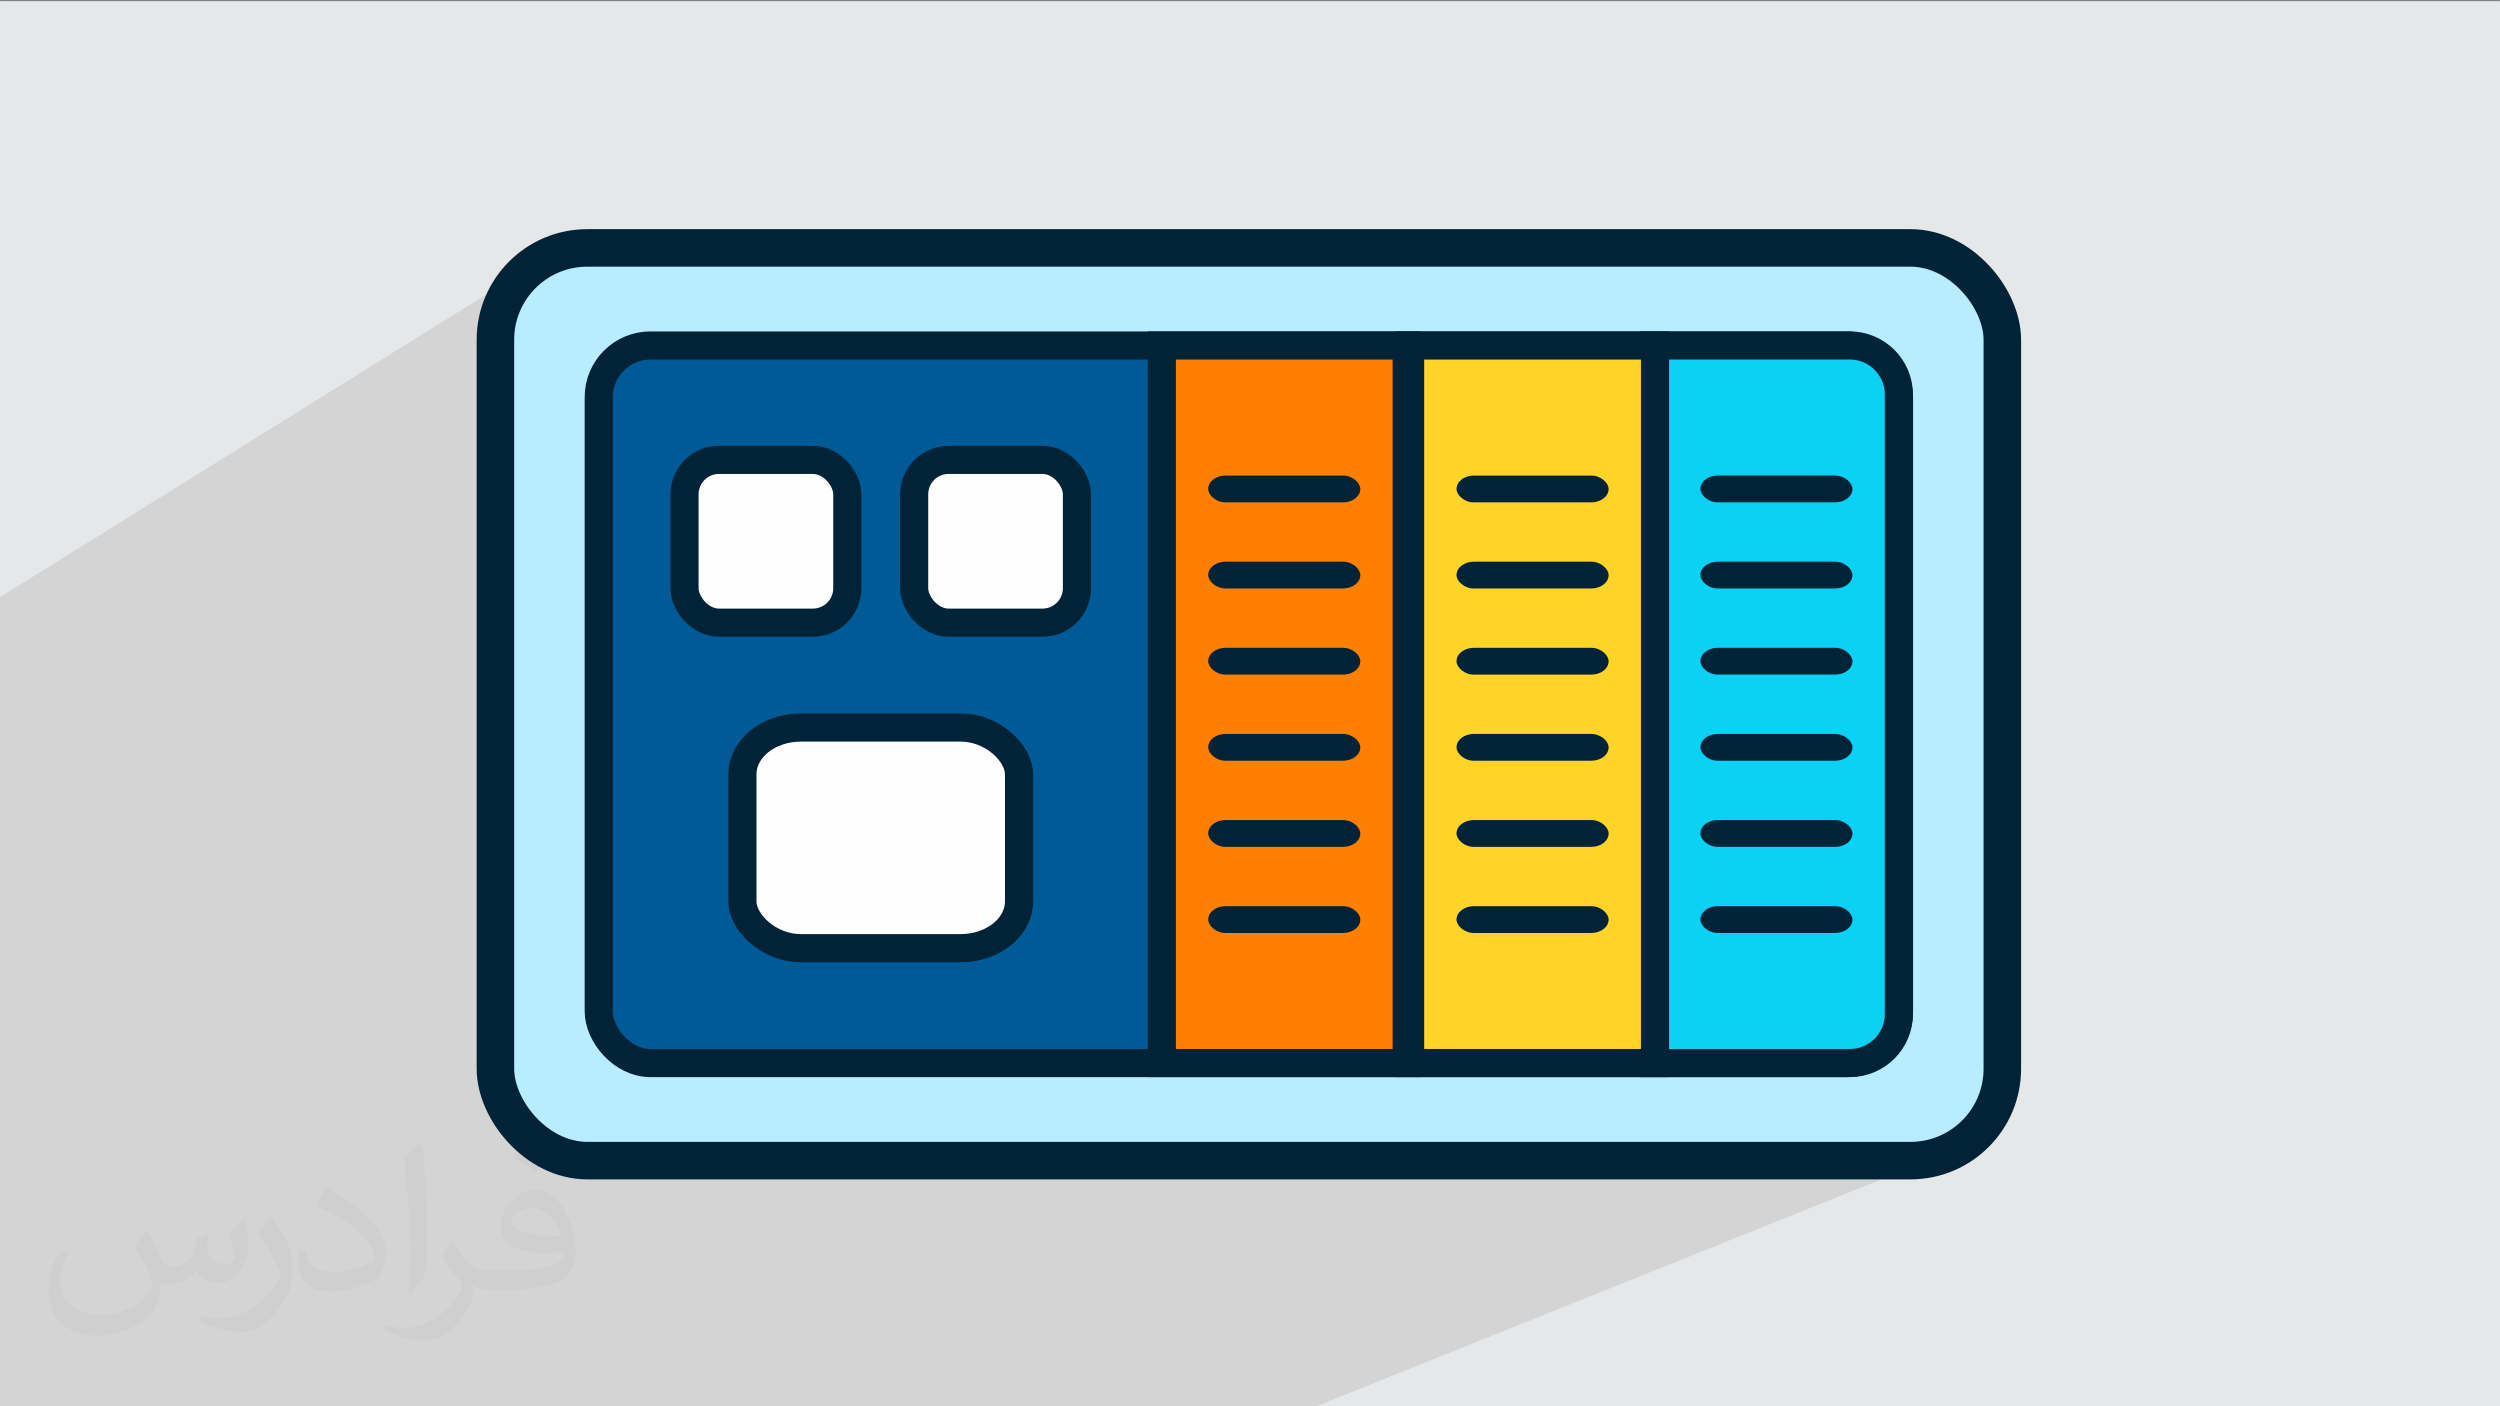 <?xml version="1.0" encoding="UTF-8"?>
<!DOCTYPE svg PUBLIC "-//W3C//DTD SVG 1.1//EN" "http://www.w3.org/Graphics/SVG/1.1/DTD/svg11.dtd">
<!-- Creator: CorelDRAW -->
<svg xmlns="http://www.w3.org/2000/svg" xml:space="preserve" width="3.703in" height="2.083in" version="1.1" style="shape-rendering:geometricPrecision; text-rendering:geometricPrecision; image-rendering:optimizeQuality; fill-rule:evenodd; clip-rule:evenodd"
viewBox="0 0 3703.33 2083.33"
 xmlns:xlink="http://www.w3.org/1999/xlink"
 xmlns:xodm="http://www.corel.com/coreldraw/odm/2003">
 <rect x="0" y="0" width="3703.33" height="2083.33" fill="#808080" stroke="none"/>
 <defs>
  <style type="text/css">
   <![CDATA[
    .str0 {stroke:#002338;stroke-width:55.56;stroke-miterlimit:2.613}
    .str1 {stroke:#002338;stroke-width:41.67;stroke-miterlimit:2.613}
    .fil8 {fill:#FEFEFE}
    .fil9 {fill:#002338}
    .fil4 {fill:#005A96}
    .fil5 {fill:#0AD2F5}
    .fil3 {fill:#B8ECFF}
    .fil0 {fill:#E6E7E8}
    .fil7 {fill:#FF8000}
    .fil6 {fill:#FFD429}
    .fil2 {fill:#373435;fill-opacity:0.031}
    .fil1 {fill:#373435;fill-opacity:0.102}
   ]]>
  </style>
 </defs>
 <g id="Layer_x0020_1">
  <polygon class="fil0" points="-4.17,1.67 3704.16,1.67 3704.16,2085 -4.17,2085 "/>
  <polygon class="fil1" points="1945.77,2085 -4.17,2085 -4.17,887.14 799.46,387.04 793.93,390.59 788.59,394.39 783.45,398.44 778.51,402.72 773.77,407.24 769.26,411.97 764.97,416.91 760.93,422.06 757.12,427.4 753.57,432.92 750.29,438.62 747.27,444.48 744.54,450.51 742.09,456.68 739.94,462.99 738.1,469.44 736.57,476.01 735.37,482.69 734.5,489.48 733.98,496.37 733.8,503.35 733.8,1583.31 733.98,1590.29 734.5,1597.18 735.37,1603.97 736.57,1610.65 738.1,1617.22 739.94,1623.67 742.09,1629.98 744.54,1636.15 747.27,1642.18 750.29,1648.04 753.57,1653.74 757.12,1659.26 760.93,1664.6 764.97,1669.75 769.26,1674.69 773.77,1679.43 778.51,1683.94 783.45,1688.22 788.59,1692.28 793.93,1696.08 799.46,1699.63 805.15,1702.91 811.02,1705.93 817.04,1708.66 823.22,1711.11 829.53,1713.26 835.98,1715.1 842.55,1716.62 849.23,1717.83 856.02,1718.7 862.91,1719.22 869.89,1719.4 2830.11,1719.4 2837.08,1719.22 2843.97,1718.7 2850.76,1717.83 2857.44,1716.62 2864.02,1715.1 2870.46,1713.26 2876.78,1711.11 2882.95,1708.66 "/>
  <path class="fil0" d="M2878.38 1710.5l-1.6 0.61 6.17 -2.45 -4.57 1.83zm-1.6 0.61c-2.08,0.77 -4.19,1.48 -6.31,2.15l6.31 -2.15zm-6.31 2.15c-2.13,0.67 -4.28,1.28 -6.44,1.84l6.44 -1.84zm-6.44 1.84c-2.17,0.56 -4.36,1.07 -6.57,1.52l6.57 -1.52zm-6.57 1.52c-2.21,0.46 -4.44,0.86 -6.69,1.2l6.69 -1.2zm-6.69 1.2c-2.25,0.35 -4.51,0.63 -6.79,0.87l6.79 -0.87zm-6.79 0.87c-2.28,0.23 -4.57,0.41 -6.89,0.53l6.89 -0.53zm-6.89 0.53c-2.31,0.12 -4.64,0.18 -6.98,0.18l6.98 -0.18zm-1967.2 0.18c-2.34,0 -4.67,-0.06 -6.98,-0.18l6.98 0.18zm-6.98 -0.18c-2.31,-0.12 -4.61,-0.3 -6.89,-0.53l6.89 0.53zm-6.89 -0.53c-2.28,-0.24 -4.55,-0.52 -6.79,-0.87l6.79 0.87zm-6.79 -0.87c-2.24,-0.35 -4.48,-0.75 -6.69,-1.2l6.69 1.2zm-6.69 -1.2c-2.21,-0.45 -4.4,-0.96 -6.57,-1.52l6.57 1.52zm-6.57 -1.52c-2.17,-0.56 -4.32,-1.18 -6.45,-1.84l6.45 1.84zm-6.45 -1.84c-2.13,-0.67 -4.23,-1.38 -6.31,-2.15l6.31 2.15zm-6.31 -2.15c-2.08,-0.76 -4.14,-1.59 -6.17,-2.45l6.17 2.45zm-6.17 -2.45c-2.04,-0.86 -4.04,-1.78 -6.02,-2.73l6.02 2.73zm-6.02 -2.73c-1.98,-0.96 -3.94,-1.96 -5.87,-3.02l5.87 3.02zm-5.87 -3.02c-1.93,-1.05 -3.83,-2.15 -5.7,-3.29l5.7 3.29zm-5.7 -3.29c-1.87,-1.14 -3.71,-2.32 -5.52,-3.55l5.52 3.55zm-5.52 -3.55c-1.81,-1.22 -3.59,-2.49 -5.34,-3.8l5.34 3.8zm-5.34 -3.8c-1.75,-1.31 -3.46,-2.66 -5.15,-4.05l5.15 4.05zm-5.15 -4.05c-1.69,-1.39 -3.33,-2.81 -4.94,-4.28l4.94 4.28zm-4.94 -4.28c-1.61,-1.46 -3.19,-2.97 -4.74,-4.52l4.74 4.52zm-4.74 -4.52c-1.54,-1.54 -3.04,-3.12 -4.51,-4.73l4.51 4.73zm-4.51 -4.73c-1.46,-1.61 -2.9,-3.26 -4.29,-4.94l4.29 4.94zm-4.29 -4.94c-1.39,-1.68 -2.74,-3.4 -4.05,-5.15l4.05 5.15zm-4.05 -5.15c-1.31,-1.75 -2.58,-3.53 -3.8,-5.34l3.8 5.34zm-3.8 -5.34c-1.22,-1.81 -2.41,-3.65 -3.55,-5.52l3.55 5.52zm-3.55 -5.52c-1.14,-1.87 -2.23,-3.77 -3.28,-5.7l3.28 5.7zm-3.28 -5.7c-1.05,-1.93 -2.06,-3.89 -3.02,-5.87l3.02 5.87zm-3.02 -5.87c-0.96,-1.98 -1.87,-3.99 -2.74,-6.02l2.74 6.02zm-2.74 -6.02c-0.86,-2.03 -1.68,-4.09 -2.44,-6.17l2.44 6.17zm-2.44 -6.17c-0.76,-2.08 -1.48,-4.19 -2.15,-6.31l2.15 6.31zm-2.15 -6.31c-0.67,-2.13 -1.28,-4.28 -1.84,-6.44l1.84 6.44zm-1.84 -6.44c-0.56,-2.17 -1.07,-4.36 -1.53,-6.57l1.53 6.57zm-1.53 -6.57c-0.45,-2.21 -0.85,-4.43 -1.2,-6.68l1.2 6.68zm-1.2 -6.68c-0.35,-2.25 -0.64,-4.51 -0.87,-6.79l0.87 6.79zm-0.87 -6.79c-0.23,-2.28 -0.41,-4.57 -0.53,-6.89l0.53 6.89zm-0.53 -6.89c-0.12,-2.31 -0.18,-4.64 -0.18,-6.98l0.18 6.98zm-0.18 -1086.94c0,-2.34 0.06,-4.67 0.18,-6.98l-0.18 6.98zm0.18 -6.98c0.12,-2.31 0.29,-4.61 0.53,-6.89l-0.53 6.89zm0.53 -6.89c0.23,-2.28 0.52,-4.54 0.87,-6.79l-0.87 6.79zm0.87 -6.79c0.34,-2.24 0.74,-4.48 1.2,-6.69l-1.2 6.69zm1.2 -6.69c0.45,-2.21 0.96,-4.4 1.53,-6.57l-1.53 6.57zm1.53 -6.57c0.56,-2.17 1.18,-4.32 1.84,-6.45l-1.84 6.45zm1.84 -6.45c0.67,-2.13 1.38,-4.23 2.15,-6.31l-2.15 6.31zm2.15 -6.31c0.76,-2.08 1.58,-4.14 2.44,-6.17l-2.44 6.17zm2.44 -6.17c0.86,-2.04 1.78,-4.04 2.74,-6.02l-2.74 6.02zm2.74 -6.02c0.96,-1.98 1.96,-3.94 3.02,-5.87l-3.02 5.87zm3.02 -5.87c1.05,-1.93 2.15,-3.83 3.28,-5.7l-3.28 5.7zm3.28 -5.7c1.14,-1.87 2.33,-3.71 3.55,-5.52l-3.55 5.52zm3.55 -5.52c1.22,-1.81 2.49,-3.59 3.8,-5.34l-3.8 5.34zm3.8 -5.34c1.31,-1.75 2.66,-3.46 4.05,-5.15l-4.05 5.15zm4.05 -5.15c1.39,-1.69 2.82,-3.33 4.29,-4.94l-4.29 4.94zm4.29 -4.94c1.46,-1.61 2.97,-3.19 4.51,-4.73l-4.51 4.73zm4.51 -4.73c1.54,-1.54 3.12,-3.04 4.74,-4.51l-4.74 4.51zm4.74 -4.51c1.61,-1.47 3.26,-2.9 4.94,-4.29l-4.94 4.29zm4.94 -4.29c1.68,-1.39 3.4,-2.74 5.15,-4.05l-5.15 4.05zm5.15 -4.05c1.75,-1.31 3.53,-2.58 5.34,-3.8l-5.34 3.8zm5.34 -3.8c1.81,-1.22 3.65,-2.41 5.52,-3.55l-5.52 3.55z"/>
  <path class="fil2" d="M218.96 1825.31c6.98,10.94 11.98,20.94 15.94,31.98 3.02,6.98 5,18.96 21.04,18.96 5,0 11.04,-0.94 16.98,-5 6.98,-2.92 12.19,-8.96 14.17,-16.98l5.94 -20.94 15 -7.08 1.04 1.04c-1.98,8.02 -1.98,15 -1.98,21.04 0,17.92 15,23.96 26.98,23.96 6.98,0 13.02,-3.02 13.02,-10 0,-8.02 -4.06,-21.98 -8.02,-35 6.98,-6.98 13.96,-13.96 22.08,-20l1.04 1.04c3.96,15 5.94,30 5.94,40 0,10 -3.96,20 -7.92,26.98 -7.19,13.96 -20.1,25 -36.15,25 -11.98,0 -25,-6.04 -34.06,-16.98l-0.94 0c-9.17,10.94 -22.08,20 -43.13,20l-6.98 0c-1.04,13.96 -4.06,23.96 -9.06,33.02 -12.92,25 -50.1,41.98 -85.1,41.98 -49.06,0 -73.13,-28.02 -73.13,-66.04 0,-23.02 6.98,-45 19.06,-60l10 4.06c-7.08,13.96 -11.98,26.98 -11.98,40 0,35 29.06,51.98 61.04,51.98 30,0 68.13,-20 75.1,-41.98 -1.98,-25 -11.98,-36.04 -26.04,-59.06 4.06,-6.98 10.1,-15 17.08,-23.02l0.94 0 0 0 0 0 2.08 1.04 0 0 0 0 0 0 0 0 0 0 0.02 0 0 0 0 0 0 0zm563.85 -132.08c10,6.04 20,14.06 30,23.02 -6.04,8.02 -12.08,15 -21.04,21.04 -10,-8.02 -20,-15 -30.1,-21.98 7.08,-8.02 14.06,-15 20.1,-22.08l1.04 0 0 0 0 0 0 0zm4.9 96.04c-16.98,0 -30.1,11.04 -30.1,19.06 0,16.98 33.13,22.92 73.13,22.92 -5,-20 -21.98,-41.98 -43.02,-41.98l0 0 -0.01 0zm-37.09 93.02c22.19,0 41.15,-1.04 55.1,-3.96 16.04,-4.06 30,-12.08 30,-18.02 0,-1.98 0,-3.02 -0.94,-5 -9.06,0.94 -19.06,0.94 -29.06,0.94 -28.96,0 -52.08,-6.98 -60.1,-22.92 -1.98,-4.06 -3.96,-10 -3.96,-15 0,-16.04 6.98,-32.08 18.96,-42.08 10.1,-8.96 21.15,-13.96 33.13,-13.96 20,0 36.98,16.98 48.02,41.98 6.15,14.06 11.15,30 11.15,51.04 0,13.96 -4.06,25 -12.19,33.96 -15.94,15 -45,21.04 -90.1,21.04l-20 0 0 0 -5 0c-10.94,0 -18.96,-1.98 -25,-6.98l-0.94 0c0,1.98 0.94,5 0.94,6.98 0,10 -3.02,23.02 -10,33.02 -20.1,30 -42.08,43.02 -60.1,43.02 -18.96,0 -42.08,-7.08 -63.13,-17.08l4.06 -6.98c6.98,3.02 15.94,5 28.96,5 34.17,0 78.13,-33.02 84.17,-63.96 -1.04,-3.02 -3.02,-6.04 -7.08,-10 -10,-11.98 -15.94,-21.98 -21.98,-31.98 5,-10.1 10,-18.02 14.06,-25.1l1.98 0c13.96,29.06 28.13,46.04 57.08,46.04l4.06 0 0 0 20.94 0 0 0 0 0 -3.02 0 0 0 0 0 0 0 0 0 0 -0.01 -0.01 0.01zm-146.15 31.04c1.98,-14.06 3.02,-29.06 3.02,-43.02l0 -21.04c0,-38.96 -5,-96.04 -9.06,-133.02 7.08,-8.02 17.08,-16.98 25.1,-23.02l1.98 1.04c5,46.98 6.98,101.04 6.98,151.04 0,13.02 -0.94,25.94 -1.98,35 -1.04,11.98 -8.02,20.94 -22.08,35l-2.92 -1.04 0 0 0 0 -1.04 -0.94 0 0 0 0 0 0 0 0 0 0zm-151.15 -62.08c0.94,18.02 10,33.02 40.94,33.02 20,0 36.15,-5 55.1,-13.96 3.02,-1.98 5,-3.02 5,-5 0,-11.98 -8.96,-26.98 -23.96,-41.04 -14.06,-13.02 -34.17,-25 -51.15,-31.98 -5.94,-3.02 -8.02,-5 -8.02,-8.02 0,-5 7.08,-16.98 13.02,-23.96l1.98 0c20,10.94 43.13,26.98 60.1,43.96 15.1,16.04 25.1,33.02 25.1,51.04 0,13.02 -4.06,25.94 -11.04,38.02 -21.98,10.94 -46.15,20 -70.1,20 -29.06,0 -48.13,-13.02 -48.13,-45 0,-3.02 0,-9.06 1.15,-16.04l10 0 0 0 0 0 0 -1.04 0 0 0 0 0 0 0 0 0 0 0.01 0zm-52.19 -51.98l18.02 29.06c6.98,10.94 13.02,21.98 13.02,40.94l0 24.06c0,18.96 -11.98,38.96 -31.98,60 -15,13.96 -29.06,20 -42.19,20 -18.96,0 -40,-6.04 -65,-16.98l3.02 -7.08c8.02,2.08 16.98,4.06 28.02,4.06 35,0 72.08,-26.04 88.13,-58.02 1.98,-4.06 3.02,-6.98 3.02,-8.96 0,-4.06 -1.98,-8.02 -4.06,-11.04 -8.96,-16.98 -18.96,-33.02 -30,-46.98 6.04,-9.06 12.08,-18.02 18.02,-27.08l1.98 0 0 0 0 0 0 -1.98 0 0 0 0 0 0 0 0 0.01 0 -0.01 0z"/>
  <g id="_1855244711360">
   <rect class="fil3 str0" x="733.8" y="367.26" width="2232.39" height="1352.14" rx="136.09" ry="136.09"/>
   <rect class="fil4 str1" x="886.85" y="511.83" width="1926.29" height="1063" rx="76.55" ry="76.55"/>
   <path class="fil5 str1" d="M2450.15 511.83l290.33 0c39.84,0 72.44,32.6 72.44,72.44l0 918.12c0,39.84 -32.6,72.44 -72.44,72.44l-290.33 0 0 -1063z"/>
   <rect class="fil6 str1" x="2088.87" y="511.83" width="362.78" height="1063"/>
   <rect class="fil7 str1" x="1721.04" y="511.83" width="362.78" height="1063"/>
   <g>
    <g>
     <rect class="fil8 str1" x="1013.94" y="681.27" width="241.16" height="241.16" rx="51.03" ry="51.03"/>
     <rect class="fil8 str1" x="1354.13" y="681.27" width="241.16" height="241.16" rx="51.03" ry="51.03"/>
    </g>
    <rect class="fil8 str1" x="1099.73" y="1077.79" width="409.77" height="326.88" rx="86.71" ry="69.17"/>
   </g>
   <g>
    <rect class="fil9" x="2518.88" y="704.52" width="225.33" height="39.68" rx="25.52" ry="25.52"/>
    <rect class="fil9" x="2518.88" y="832.11" width="225.33" height="39.68" rx="25.52" ry="25.52"/>
    <rect class="fil9" x="2518.88" y="959.7" width="225.33" height="39.68" rx="25.52" ry="25.52"/>
    <rect class="fil9" x="2518.88" y="1087.28" width="225.33" height="39.68" rx="25.52" ry="25.52"/>
    <rect class="fil9" x="2518.88" y="1214.87" width="225.33" height="39.68" rx="25.52" ry="25.52"/>
    <rect class="fil9" x="2518.88" y="1342.46" width="225.33" height="39.68" rx="25.52" ry="25.52"/>
   </g>
   <g>
    <rect class="fil9" x="2157.6" y="704.53" width="225.33" height="39.68" rx="25.52" ry="25.52"/>
    <rect class="fil9" x="2157.6" y="832.11" width="225.33" height="39.68" rx="25.52" ry="25.52"/>
    <rect class="fil9" x="2157.6" y="959.7" width="225.33" height="39.68" rx="25.52" ry="25.52"/>
    <rect class="fil9" x="2157.6" y="1087.29" width="225.33" height="39.68" rx="25.52" ry="25.52"/>
    <rect class="fil9" x="2157.6" y="1214.88" width="225.33" height="39.68" rx="25.52" ry="25.52"/>
    <rect class="fil9" x="2157.6" y="1342.46" width="225.33" height="39.68" rx="25.52" ry="25.52"/>
   </g>
   <g>
    <rect class="fil9" x="1789.77" y="704.53" width="225.33" height="39.68" rx="25.52" ry="25.52"/>
    <rect class="fil9" x="1789.77" y="832.11" width="225.33" height="39.68" rx="25.52" ry="25.52"/>
    <rect class="fil9" x="1789.77" y="959.7" width="225.33" height="39.68" rx="25.52" ry="25.52"/>
    <rect class="fil9" x="1789.77" y="1087.29" width="225.33" height="39.68" rx="25.52" ry="25.52"/>
    <rect class="fil9" x="1789.77" y="1214.88" width="225.33" height="39.68" rx="25.52" ry="25.52"/>
    <rect class="fil9" x="1789.77" y="1342.46" width="225.33" height="39.68" rx="25.52" ry="25.52"/>
   </g>
  </g>
 </g>
</svg>
